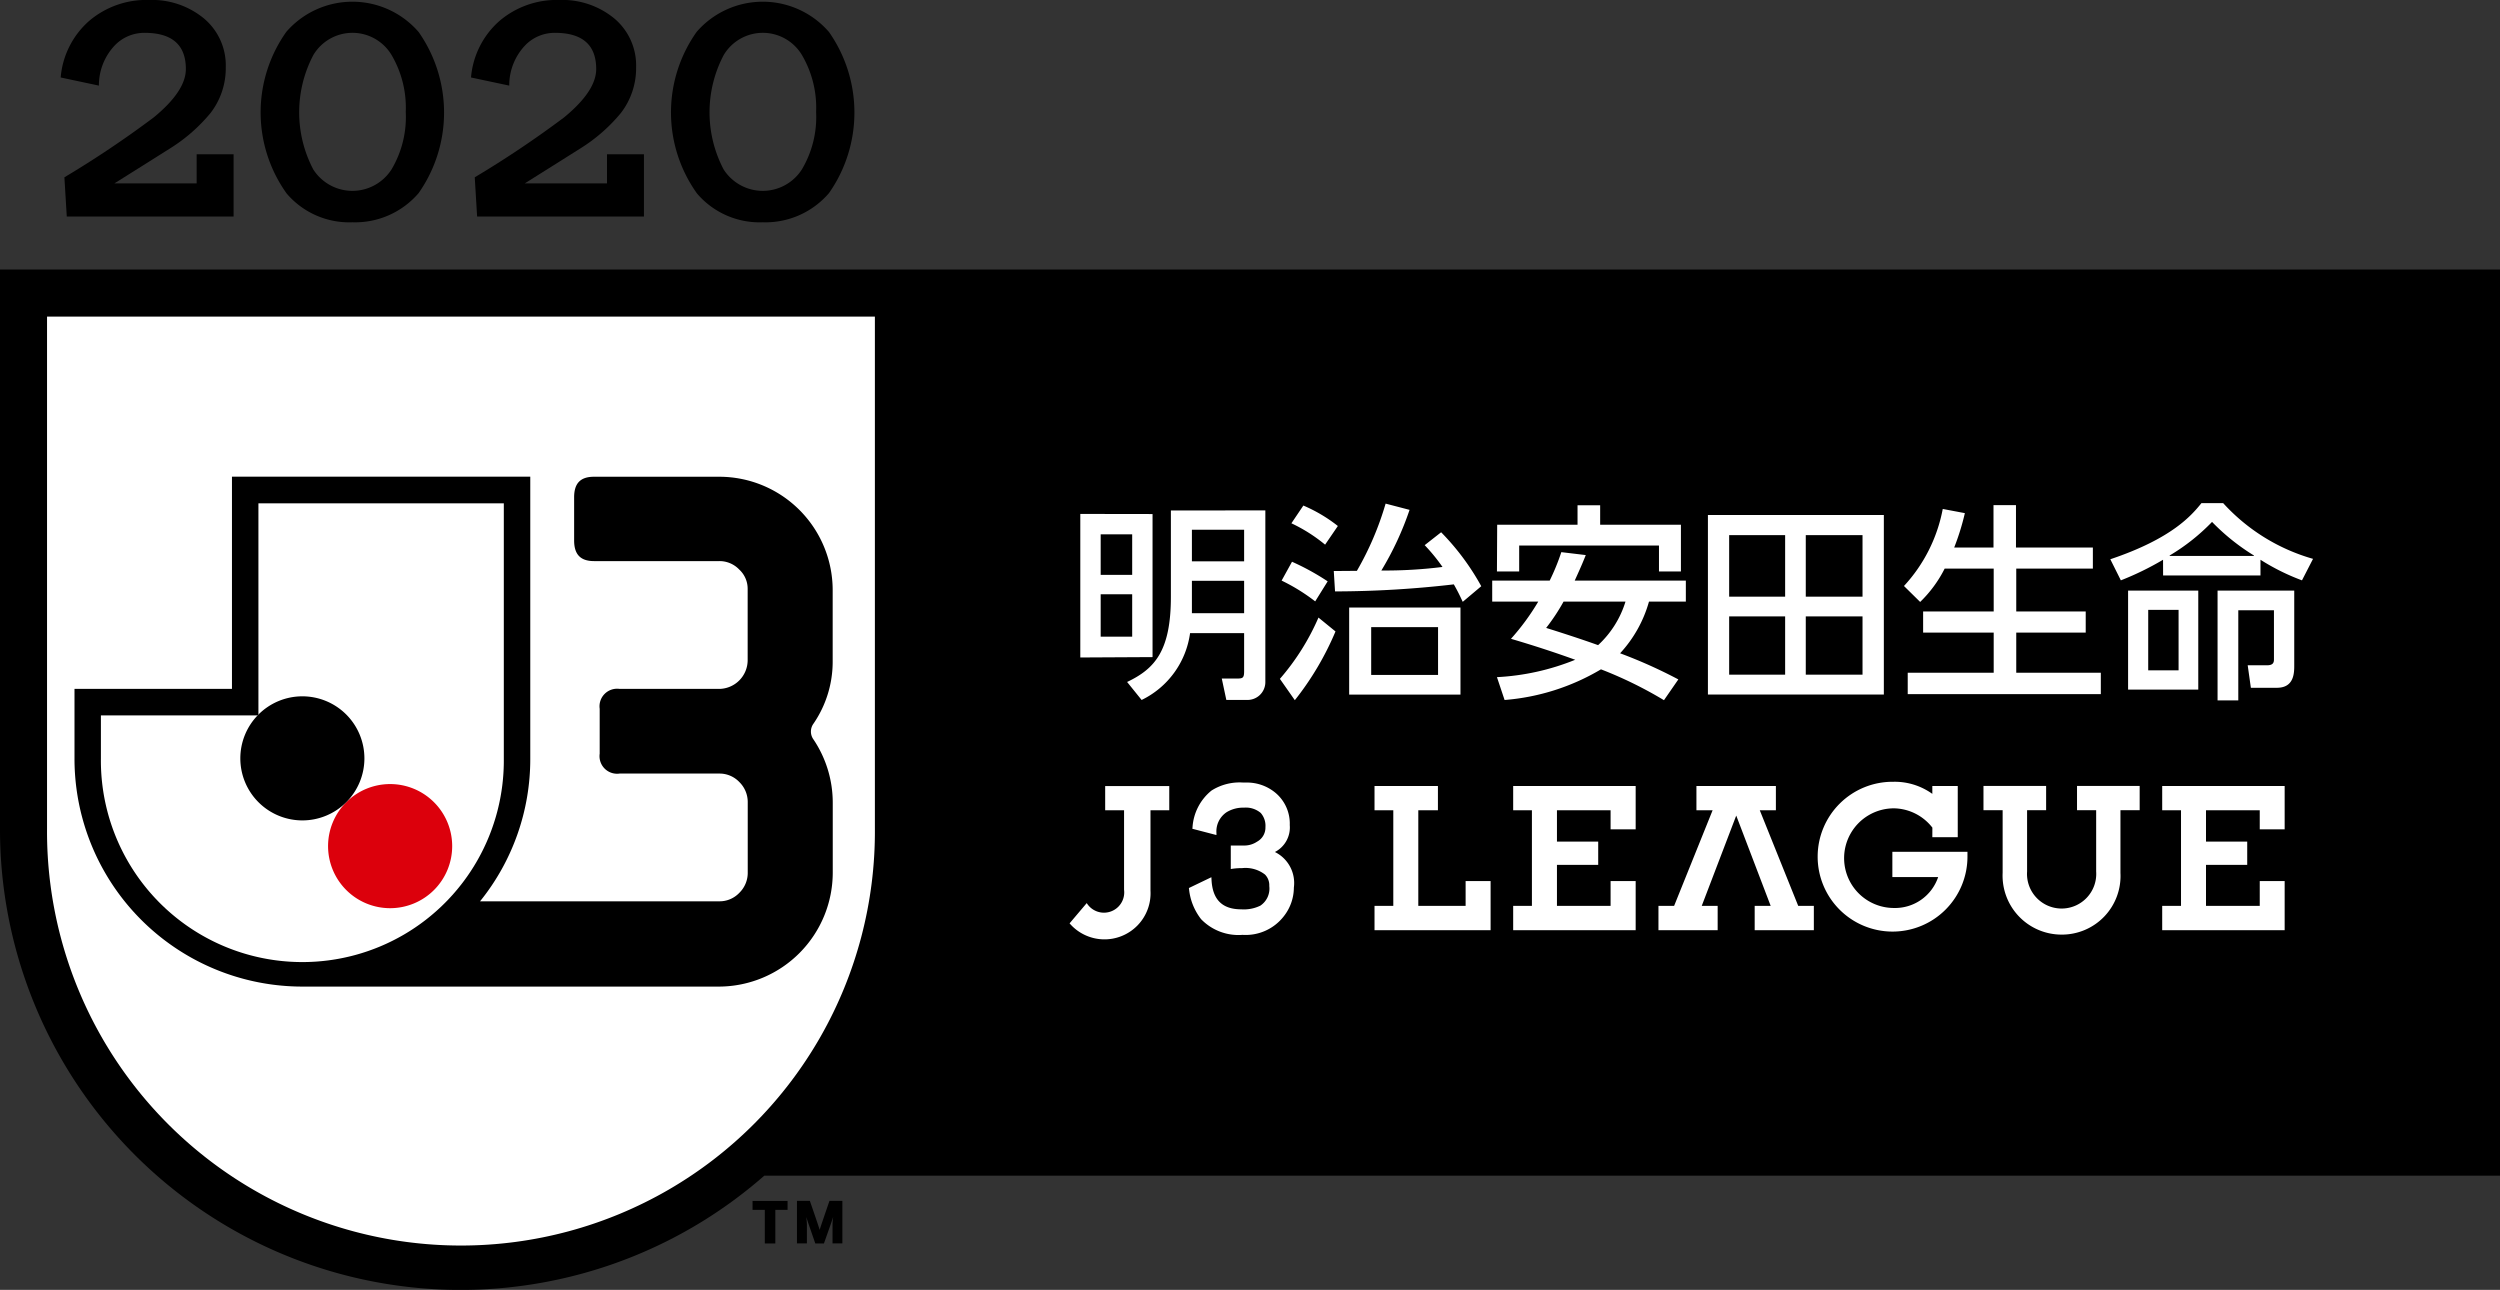 <svg xmlns="http://www.w3.org/2000/svg" width="135.68" height="70.002" viewBox="0 0 135.68 70.002">
  <rect x="0" y="0" width="135.68" height="70.002" fill="#333333" stroke="none"/>
  <g id="league_j3" transform="translate(-113.849 -137.701)">
    <g id="组_8559" data-name="组 8559" transform="translate(113.849 152.33)">
      <path id="路径_5205" data-name="路径 5205" d="M113.849,150.188v30.354a25,25,0,0,0,41.481,18.822h94.2V150.188Z" transform="translate(-113.849 -150.188)"/>
      <g id="组_8539" data-name="组 8539" transform="translate(40.843 50.549)">
        <path id="路径_5206" data-name="路径 5206" d="M152.231,195.643l.375-1.065.125-.373a3.627,3.627,0,0,0-.034.4v1.034h.534v-2.308h-.7s-.517,1.5-.533,1.578c-.011-.082-.531-1.578-.531-1.578h-.7v2.308h.539v-1.034a3.51,3.51,0,0,0-.035-.4l.123.373.368,1.065Z" transform="translate(-148.357 -193.335)"/>
        <path id="路径_5207" data-name="路径 5207" d="M150.611,193.335v.485h-.664v1.823h-.571V193.82h-.665v-.485h1.9" transform="translate(-148.711 -193.335)"/>
      </g>
      <g id="组_8540" data-name="组 8540" transform="translate(2.553 2.554)">
        <path id="路径_5208" data-name="路径 5208" d="M160.957,180.168a22.465,22.465,0,1,1-44.929,0v-27.8h44.929Z" transform="translate(-116.028 -152.368)" fill="#fff"/>
      </g>
      <g id="组_8545" data-name="组 8545" transform="translate(4.041 11.245)">
        <g id="组_8544" data-name="组 8544">
          <path id="路径_5209" data-name="路径 5209" d="M158.448,169.768v-3.824a6.158,6.158,0,0,0-6.152-6.158h-6.8c-.747,0-1.08.366-1.08,1.113v2.344c0,.747.333,1.121,1.08,1.121h6.8a1.478,1.478,0,0,1,1.08.457,1.422,1.422,0,0,1,.458,1.057v3.89A1.563,1.563,0,0,1,152.3,171.3h-5.417a.955.955,0,0,0-1.08,1.08v2.436a.954.954,0,0,0,1.08,1.079H152.3a1.479,1.479,0,0,1,1.08.458,1.521,1.521,0,0,1,.458,1.121v3.775a1.519,1.519,0,0,1-.458,1.121,1.475,1.475,0,0,1-1.08.458H139.31a12.278,12.278,0,0,0,2.726-7.746v-15.3H125.846V171.3H117.3v3.786a12.368,12.368,0,0,0,12.369,12.37H152.3a6.192,6.192,0,0,0,6.152-6.2V177.5a6.153,6.153,0,0,0-1.04-3.448.731.731,0,0,1,0-.874A5.944,5.944,0,0,0,158.448,169.768Z" transform="translate(-117.298 -159.786)"/>
          <g id="组_8543" data-name="组 8543" transform="translate(1.435 1.443)">
            <g id="组_8541" data-name="组 8541">
              <path id="路径_5210" data-name="路径 5210" d="M138.82,161.018H127.072v11.508h-8.549v2.35a10.934,10.934,0,1,0,21.867,0V161.018Z" transform="translate(-118.523 -161.018)" fill="#fff"/>
            </g>
            <g id="组_8542" data-name="组 8542" transform="translate(7.566 10.474)">
              <path id="路径_5211" data-name="路径 5211" d="M132.414,174.023a3.368,3.368,0,1,0,3.368,3.368A3.368,3.368,0,0,0,132.414,174.023Z" transform="translate(-124.283 -169.261)" fill="#dc000c"/>
              <path id="路径_5212" data-name="路径 5212" d="M128.349,169.958a3.367,3.367,0,1,0,3.367,3.367A3.368,3.368,0,0,0,128.349,169.958Z" transform="translate(-124.981 -169.958)"/>
            </g>
          </g>
        </g>
      </g>
      <path id="路径_5213" data-name="路径 5213" d="M166.71,162.7v2.2H165v-2.2Zm-2.816-1.106v7.791l3.921-.021V161.6Zm2.816,4.361v2.3H165v-2.3Zm2.1-4.549v4.683c0,2.946-.879,3.912-2.376,4.625l.788.977a4.742,4.742,0,0,0,2.629-3.627h2.934v2.063c0,.349-.062.4-.355.4h-.858l.247,1.161h1.1a.968.968,0,0,0,1.018-.977v-9.308Zm3.975,1.045v1.715h-2.834v-1.715Zm0,2.772v1.757h-2.834v-1.757Zm10.525,2.515v2.594h-3.629v-2.594Zm-4.824-1.064V171.4h6.041v-4.726Zm-.835-1.981.068,1.106a56.519,56.519,0,0,0,6.447-.382c.266.467.368.708.484.947l1.005-.847a13.3,13.3,0,0,0-2.178-2.928l-.893.7a9.731,9.731,0,0,1,.967,1.183,25.225,25.225,0,0,1-3.318.193,16.664,16.664,0,0,0,1.531-3.292l-1.3-.339a16.5,16.5,0,0,1-1.559,3.649Zm-2.3-2.591a8.623,8.623,0,0,1,1.829,1.16l.692-1.013A8.194,8.194,0,0,0,176,161.139Zm-.531,3.11a10.229,10.229,0,0,1,1.822,1.128l.677-1.087a13.291,13.291,0,0,0-1.935-1.064Zm2,2.007a12.84,12.84,0,0,1-2.094,3.326l.811,1.158a15.916,15.916,0,0,0,2.207-3.731Zm16.663-.868a5.343,5.343,0,0,1-1.487,2.364c-.911-.325-1.841-.628-2.819-.935a10.708,10.708,0,0,0,.945-1.429Zm-3.483-2.683a11.941,11.941,0,0,1-.631,1.544h-3.12v1.139h2.5a12.624,12.624,0,0,1-1.481,2.02c1.437.425,2.473.774,3.487,1.138a13.055,13.055,0,0,1-4.249.943l.415,1.24a12.1,12.1,0,0,0,5.231-1.664,22.03,22.03,0,0,1,3.419,1.675l.78-1.128a26.64,26.64,0,0,0-3.161-1.418,6.837,6.837,0,0,0,1.568-2.806h2v-1.139h-6.031c.377-.824.483-1.091.6-1.385Zm-3.494,1.049h1.207v-1.409H195.3v1.409h1.191v-2.536h-4.383v-1.058h-1.228v1.058h-4.361Zm15.641-1.971v3.337h-3.038v-3.337Zm-4.191,8.651h9.548v-9.746h-9.548Zm4.191-4.242v3.162h-3.038v-3.162Zm4.2-4.409v3.337h-3.08v-3.337Zm0,4.409v3.162h-3.08v-3.162Zm4.458-2.594a6.74,6.74,0,0,1-1.33,1.81l-.879-.866a8.456,8.456,0,0,0,2.105-4.181l1.2.227a13.21,13.21,0,0,1-.579,1.866h2.133v-2.3h1.22v2.3h4.173v1.143H214.69v2.326h3.77v1.147h-3.77v2.18h4.59v1.16H208.8v-1.16h4.666v-2.18h-3.83v-1.147h3.83v-2.326Zm12.695,2.24v3.282h-1.648V166.8Zm-2.74-1.047v5.374h3.809v-5.374Zm1.9-.821h5.285v-.852a11.947,11.947,0,0,0,2.252,1.118l.6-1.167a10.462,10.462,0,0,1-4.876-3.023h-1.181c-.53.655-1.589,1.918-4.945,3.045l.572,1.145a15.823,15.823,0,0,0,2.29-1.118Zm.356-1.059v-.025a11.005,11.005,0,0,0,2.3-1.822,11.627,11.627,0,0,0,2.273,1.822v.025Zm2.6,1.88v5.959h1.125v-4.892h1.935V169.5c0,.225-.117.309-.391.309h-1.034l.172,1.22h1.416c.938,0,.938-.818.938-1.22v-4.055Z" transform="translate(-105.264 -148.331)" fill="#fff"/>
      <g id="组_8558" data-name="组 8558" transform="translate(58.048 27.8)">
        <g id="组_8550" data-name="组 8550" transform="translate(6.474 0.041)">
          <g id="组_8549" data-name="组 8549">
            <g id="组_8548" data-name="组 8548">
              <g id="组_8547" data-name="组 8547">
                <g id="组_8546" data-name="组 8546">
                  <path id="路径_5214" data-name="路径 5214" d="M173.593,177.722a1.5,1.5,0,0,0,.806-1.462,2.177,2.177,0,0,0-.773-1.748,2.421,2.421,0,0,0-1.577-.56h-.182a2.848,2.848,0,0,0-1.715.435,2.791,2.791,0,0,0-1.031,2l-.008.074,1.307.341v-.108a1.25,1.25,0,0,1,.555-1.134,1.726,1.726,0,0,1,.943-.245,1.245,1.245,0,0,1,.906.288,1.054,1.054,0,0,1,.255.77.869.869,0,0,1-.453.787,1.238,1.238,0,0,1-.658.21h-.77v1.275l.1-.015a3.756,3.756,0,0,1,.52-.034,1.729,1.729,0,0,1,1.236.349.82.82,0,0,1,.233.621,1.115,1.115,0,0,1-.483,1.067,2.037,2.037,0,0,1-1.036.2c-1.034,0-1.564-.527-1.616-1.614l-.007-.129-1.221.587.009.063a3.162,3.162,0,0,0,.654,1.627,2.815,2.815,0,0,0,2.249.852,2.619,2.619,0,0,0,2.256-1.03,2.532,2.532,0,0,0,.53-1.536A1.878,1.878,0,0,0,173.593,177.722Z" transform="translate(-168.923 -173.952)" fill="#fff"/>
                </g>
              </g>
            </g>
          </g>
        </g>
        <g id="组_8557" data-name="组 8557">
          <g id="组_8556" data-name="组 8556">
            <g id="组_8555" data-name="组 8555">
              <g id="组_8553" data-name="组 8553" transform="translate(0 0.23)">
                <g id="组_8552" data-name="组 8552">
                  <g id="组_8551" data-name="组 8551">
                    <path id="路径_5215" data-name="路径 5215" d="M164.328,180.466l-.931,1.1a2.5,2.5,0,0,0,4.391-1.774v-4.362h1.019v-1.316h-3.478v1.316h1.025v4.314A1.1,1.1,0,0,1,164.328,180.466Z" transform="translate(-163.397 -174.113)" fill="#fff"/>
                  </g>
                </g>
              </g>
              <g id="组_8554" data-name="组 8554" transform="translate(16.55)">
                <path id="路径_5216" data-name="路径 5216" d="M186.323,178.392v2.225h2.911v-1.346h1.361v2.668h-6.648v-1.322h1.017v-5.188h-1.017v-1.316h6.648v2.349h-1.361v-1.034h-2.911v1.7h2.239v1.264Z" transform="translate(-176.422 -173.883)" fill="#fff"/>
                <path id="路径_5217" data-name="路径 5217" d="M204.278,176.405a2.7,2.7,0,0,0-2.069-1.047,2.7,2.7,0,1,0-.034,5.408,2.472,2.472,0,0,0,2.417-1.678h-2.486v-1.37h4.076c0,.124,0,.19,0,.251a4.065,4.065,0,1,1-4.038-4.052,3.5,3.5,0,0,1,2.131.656v-.426h1.38v2.779h-1.38Z" transform="translate(-174.002 -173.917)" fill="#fff"/>
                <path id="路径_5218" data-name="路径 5218" d="M197.051,174.113v1.316h-.874l2.086,5.188h.848v1.322H195.9v-1.322h.868l-1.869-4.9-1.872,4.9h.864v1.322h-3.213v-1.322h.85l2.089-5.188h-.878v-1.316Z" transform="translate(-175.268 -173.883)" fill="#fff"/>
                <path id="路径_5219" data-name="路径 5219" d="M209.973,182.177a3.2,3.2,0,0,1-3.2-3.351v-3.4h-1.04v-1.316h3.4v1.316H208.1v3.327a1.879,1.879,0,1,0,3.749,0v-3.327H210.81v-1.316h3.4v1.316h-1.043v3.4A3.18,3.18,0,0,1,209.973,182.177Z" transform="translate(-172.684 -173.883)" fill="#fff"/>
                <path id="路径_5220" data-name="路径 5220" d="M216.39,178.392v2.225h2.917v-1.346h1.352v2.668h-6.646v-1.322h1.021v-5.188h-1.021v-1.316h6.646v2.349h-1.352v-1.034H216.39v1.7h2.237v1.264Z" transform="translate(-171.264 -173.883)" fill="#fff"/>
                <path id="路径_5221" data-name="路径 5221" d="M180.965,174.113h-3.441v1.316h1.019v5.188h-1.019v1.322h6.3v-2.668h-1.356v1.346H179.9v-5.188h1.065Z" transform="translate(-177.524 -173.883)" fill="#fff"/>
              </g>
            </g>
          </g>
        </g>
      </g>
    </g>
    <g id="组_8561" data-name="组 8561" transform="translate(117.143 137.701)">
      <g id="组_8560" data-name="组 8560">
        <path id="路径_5222" data-name="路径 5222" d="M126.044,146.075v3.379h-9.053l-.129-2.13a55.593,55.593,0,0,0,4.848-3.251q1.745-1.432,1.744-2.625,0-1.965-2.24-1.965a2.233,2.233,0,0,0-1.561.624,3.145,3.145,0,0,0-.918,2.24l-2.075-.441a4.6,4.6,0,0,1,1.532-3.058,4.78,4.78,0,0,1,3.26-1.148,4.435,4.435,0,0,1,2.993,1.01,3.324,3.324,0,0,1,1.175,2.645,3.975,3.975,0,0,1-.826,2.478,9.06,9.06,0,0,1-2.149,1.892q-1.543.974-3.067,1.928h4.462v-1.579Z" transform="translate(-116.661 -137.701)"/>
        <path id="路径_5223" data-name="路径 5223" d="M133.029,146.878a2.52,2.52,0,0,1-4.252,0,6.668,6.668,0,0,1,.009-6.207,2.472,2.472,0,0,1,4.242,0,5.642,5.642,0,0,1,.771,3.094A5.564,5.564,0,0,1,133.029,146.878Zm1.46-7.464a4.75,4.75,0,0,0-7.171,0,7.558,7.558,0,0,0,.019,8.777,4.462,4.462,0,0,0,3.563,1.56,4.539,4.539,0,0,0,3.6-1.587,7.614,7.614,0,0,0-.009-8.75Z" transform="translate(-115.072 -137.687)"/>
        <path id="路径_5224" data-name="路径 5224" d="M145.054,146.075v3.379H136l-.129-2.13a55.6,55.6,0,0,0,4.848-3.251q1.745-1.432,1.744-2.625,0-1.965-2.24-1.965a2.233,2.233,0,0,0-1.561.624,3.145,3.145,0,0,0-.918,2.24l-2.075-.441a4.6,4.6,0,0,1,1.532-3.058,4.78,4.78,0,0,1,3.26-1.148,4.435,4.435,0,0,1,2.993,1.01,3.324,3.324,0,0,1,1.175,2.645,3.975,3.975,0,0,1-.826,2.478,9.059,9.059,0,0,1-2.149,1.892q-1.543.974-3.067,1.928h4.462v-1.579Z" transform="translate(-113.4 -137.701)"/>
        <path id="路径_5225" data-name="路径 5225" d="M152.039,146.878a2.52,2.52,0,0,1-4.252,0,6.668,6.668,0,0,1,.009-6.207,2.472,2.472,0,0,1,4.242,0,5.642,5.642,0,0,1,.771,3.094A5.564,5.564,0,0,1,152.039,146.878Zm1.46-7.464a4.75,4.75,0,0,0-7.171,0,7.558,7.558,0,0,0,.019,8.777,4.462,4.462,0,0,0,3.563,1.56,4.539,4.539,0,0,0,3.6-1.587,7.614,7.614,0,0,0-.009-8.75Z" transform="translate(-111.811 -137.687)"/>
      </g>
    </g>
  </g>
</svg>

